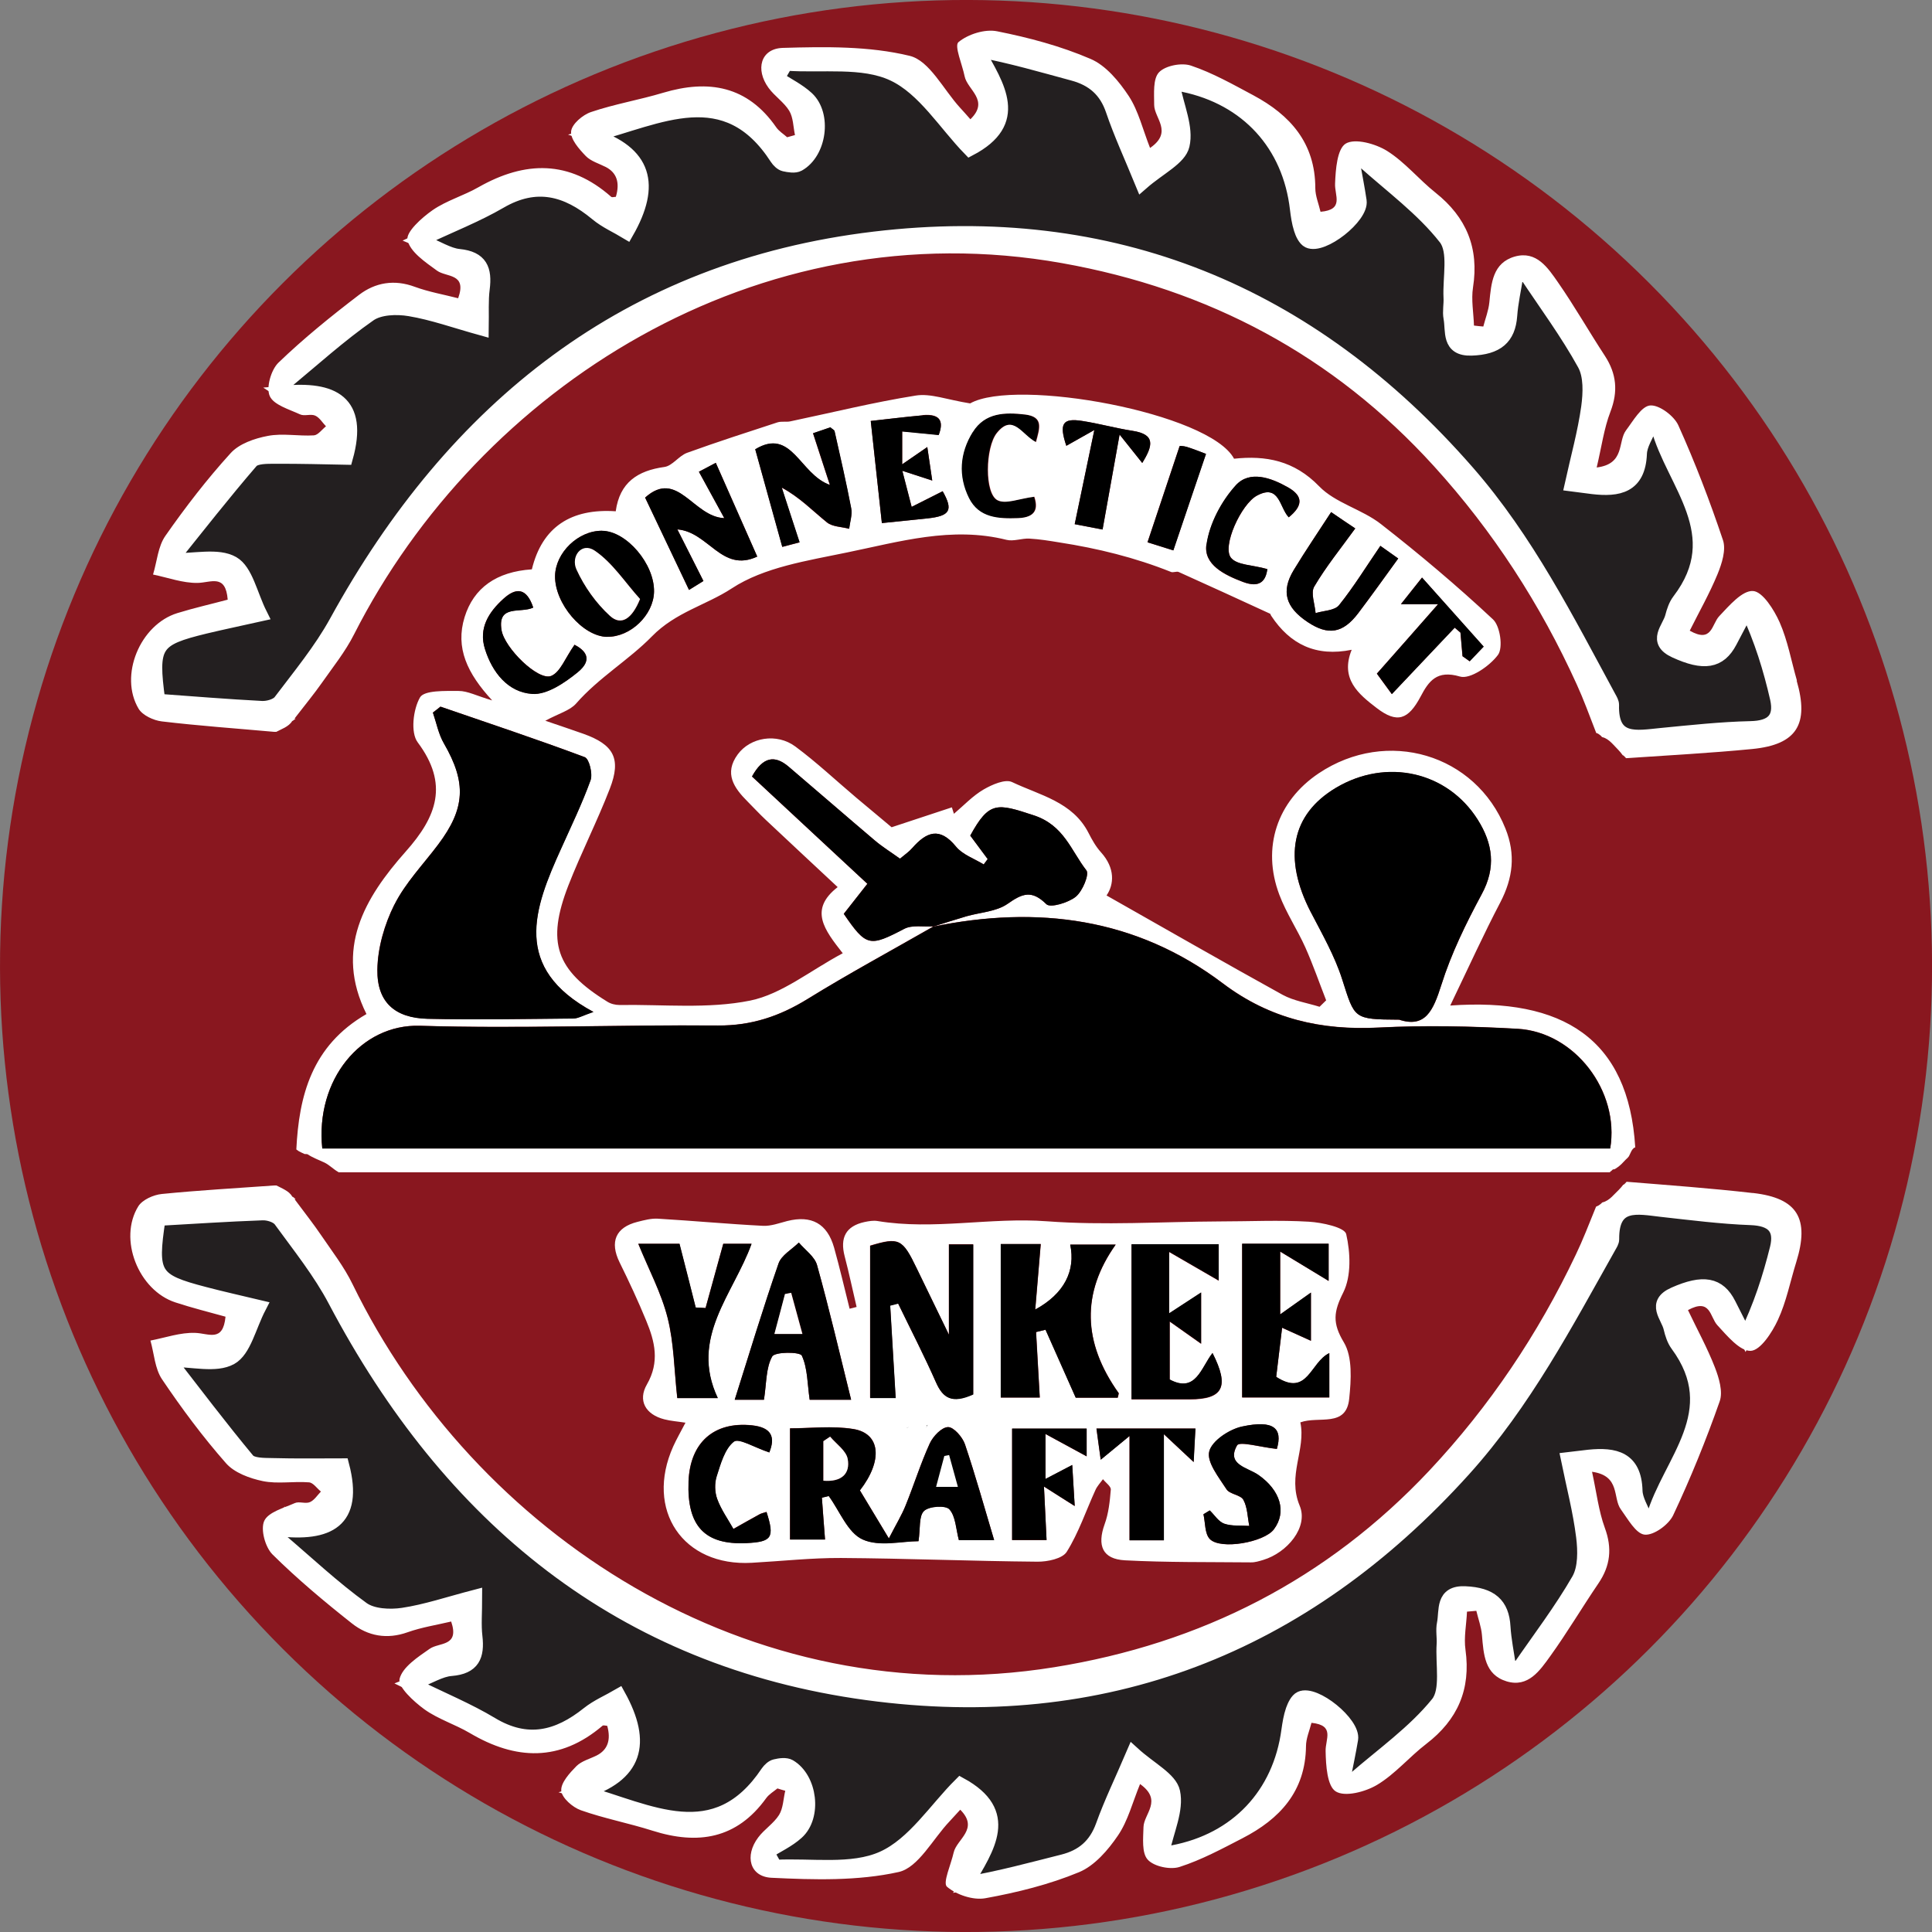 <?xml version="1.0" encoding="UTF-8"?>
<svg id="Layer_2" data-name="Layer 2" xmlns="http://www.w3.org/2000/svg" viewBox="0 0 140.76 140.76">
  <rect x="0" y="0" width="140.76" height="140.76" fill="#808080" stroke="none"/>
  <defs>
    <style>
      .cls-1 {
        fill: #89171f;
      }

      .cls-1, .cls-2, .cls-3, .cls-4, .cls-5 {
        stroke-miterlimit: 10;
      }

      .cls-1, .cls-3 {
        stroke: #231f20;
      }

      .cls-1, .cls-3, .cls-4 {
        stroke-width: 0px;
      }

      .cls-6 {
        fill: #000;
      }

      .cls-6, .cls-7, .cls-8 {
        stroke-width: 0px;
      }

      .cls-7, .cls-2 {
        fill: #231f20;
      }

      .cls-2, .cls-4, .cls-5 {
        stroke: #fff;
      }

      .cls-3, .cls-4, .cls-8, .cls-5 {
        fill: #fff;
      }
    </style>
  </defs>
  <g id="Layer_1-2" data-name="Layer 1">
    <g>
      <circle class="cls-1" cx="70.38" cy="70.38" r="70.38" transform="translate(-29.15 70.38) rotate(-45)"/>
      <path class="cls-3" d="M130.92,49.59c-.41-1.42-.67-2.91-1.26-4.25-.41-.92-1.24-2.24-1.94-2.28-.79-.05-1.74,1.07-2.46,1.83-.56.59-.51,1.99-2.15,1.06.69-1.38,1.45-2.72,2.03-4.13.31-.76.63-1.76.39-2.47-.95-2.83-2.02-5.63-3.25-8.36-.31-.69-1.39-1.5-2.05-1.45-.64.05-1.24,1.12-1.76,1.81-.62.82-.05,2.45-2.14,2.71.36-1.51.53-2.84,1-4.06.57-1.48.45-2.76-.4-4.07-1.16-1.77-2.21-3.62-3.42-5.36-.73-1.05-1.56-2.32-3.14-1.88-1.62.46-1.72,1.94-1.86,3.34-.06.6-.29,1.18-.44,1.76-.23-.02-.46-.04-.68-.07-.03-.93-.21-1.88-.07-2.78.45-2.87-.48-5.11-2.73-6.9-1.22-.97-2.23-2.23-3.54-3.05-.84-.52-2.32-.93-3-.53-.63.38-.74,1.89-.78,2.92-.04.87.68,1.9-1.06,2.05-.13-.57-.38-1.15-.38-1.72,0-3.29-1.83-5.33-4.52-6.77-1.48-.79-2.96-1.63-4.54-2.16-.68-.23-1.87,0-2.33.49-.45.48-.35,1.55-.35,2.37,0,.97,1.4,1.97-.3,3.14-.53-1.34-.84-2.69-1.55-3.78-.71-1.07-1.66-2.23-2.79-2.71-2.16-.93-4.49-1.55-6.8-2.01-.89-.18-2.12.21-2.82.79-.32.27.28,1.63.45,2.49.2.99,1.84,1.75.42,3.13-.29-.33-.52-.59-.76-.85-1.2-1.31-2.22-3.42-3.66-3.77-2.96-.72-6.16-.67-9.25-.58-1.61.05-2.02,1.57-1.03,2.92.44.6,1.12,1.04,1.5,1.66.3.5.29,1.17.42,1.77-.19.05-.38.11-.57.16-.27-.24-.6-.44-.8-.73-2.09-3.01-4.92-3.5-8.24-2.51-1.73.52-3.53.82-5.24,1.4-.61.2-1.41.88-1.46,1.41-.06.57.58,1.29,1.07,1.8.37.38.97.55,1.46.8q1.19.62.73,2.17c-.11,0-.27.06-.34,0-3.05-2.69-6.27-2.63-9.67-.7-1.08.62-2.33.97-3.34,1.67-.79.55-1.96,1.6-1.83,2.18.19.87,1.3,1.61,2.15,2.23.69.5,2.2.17,1.54,2.01-1.05-.27-2.14-.46-3.15-.83-1.5-.56-2.89-.32-4.08.59-2.03,1.55-4.02,3.16-5.86,4.93-.54.52-.91,1.81-.64,2.43.28.65,1.41.97,2.21,1.34.31.15.78-.05,1.1.09.32.14.53.51.79.78-.29.23-.58.64-.88.66-1.12.07-2.28-.17-3.36.04-.96.18-2.09.57-2.71,1.26-1.72,1.89-3.29,3.93-4.75,6.02-.54.77-.61,1.87-.9,2.82,1.08.22,2.17.63,3.25.61.98-.02,2.04-.68,2.19,1.22-1.19.32-2.44.6-3.67.98-2.72.84-4.26,4.56-2.82,6.97.29.48,1.09.85,1.69.92,2.69.32,5.4.51,8.18.76,0,0,0,0,0,0,.05,0,.11,0,.16,0,.21-.11.42-.2.62-.31.21-.12.42-.27.54-.48,0,0,.03-.01.06-.02,0,0-.01,0-.01,0,.07-.05.13-.11.2-.15,0,0,.01,0,.02,0h-.1s.07-.1.07-.1c.75-.97,1.35-1.7,1.9-2.48.82-1.17,1.73-2.3,2.37-3.57,9.11-17.94,29.38-30.99,51.57-27.04,10.68,1.9,19.78,6.73,27.1,14.79,4.31,4.74,7.76,10.07,10.41,15.91.49,1.07.9,2.2,1.42,3.54,0,0,.02,0,.03,0,.11.04.21.11.3.19.03.03.06.07.09.1.07.02.14.04.21.07.24.11.44.3.62.49.23.25.49.49.68.77.01,0,.02,0,.03,0,.07.06.15.13.21.21,3.07-.21,6.14-.37,9.2-.67,3.25-.32,4.15-1.81,3.23-4.98ZM127.63,53.05c-2.18.05-4.35.29-6.53.5-1.76.17-3.63.6-3.55-2.19,0-.17-.11-.36-.2-.52-3.08-5.7-6-11.48-10.32-16.43-11.48-13.17-25.98-19.09-43.22-17.03-17.96,2.14-30.65,12.3-39.24,27.95-1.13,2.06-2.66,3.9-4.08,5.78-.24.32-.88.5-1.32.47-2.53-.13-5.06-.34-7.54-.52-.55-4.08-.29-4.48,3.41-5.38,1.25-.3,2.51-.56,4.03-.9-.73-1.46-1.04-3.19-2.02-3.75-1.09-.62-2.78-.19-4.5-.21,1.95-2.42,3.85-4.86,5.86-7.19.31-.36,1.15-.33,1.75-.33,1.78-.01,3.57.04,5.14.07,1.15-4.11-.97-5.11-4.57-4.76l.06-.73c2.04-1.68,4-3.46,6.15-4.97.73-.51,1.99-.55,2.94-.4,1.68.27,3.3.86,5.26,1.41.02-1.2-.04-2.07.07-2.91.18-1.4-.14-2.24-1.74-2.4-.79-.08-1.54-.59-2.87-1.14,2.32-1.09,4.17-1.81,5.87-2.8,2.63-1.52,4.85-.92,7.02.88.67.56,1.5.92,2.21,1.35,1.99-3.46,1.37-5.81-2.51-7.07,4.92-1.29,9.72-4.06,13.42,1.66.13.2.35.42.57.47.33.08.77.16,1.03,0,1.55-.87,1.93-3.64.63-4.84-.62-.58-1.43-.96-2.15-1.44.2-.35.41-.7.61-1.06,2.63.19,5.58-.28,7.81.76,2.25,1.06,3.79,3.62,5.57,5.46,3.79-1.99,2.09-4.54.56-7.22,2.48.47,4.73,1.12,6.99,1.74,1.43.39,2.36,1.2,2.86,2.65.57,1.68,1.32,3.29,2.14,5.3,1.27-1.11,2.75-1.79,2.97-2.76.29-1.28-.4-2.79-.68-4.29.26-.03.51-.13.73-.09,4.65.96,7.72,4.33,8.26,9.02.06.49.13,1,.28,1.46.11.33.3.76.57.89,1.03.5,3.91-1.78,3.74-2.93-.14-.95-.33-1.9-.51-2.91.43,0,.68-.07.78.02,2.03,1.83,4.3,3.48,5.96,5.6.75.96.3,2.86.37,4.33.02.5-.1,1.01,0,1.49.18.95-.19,2.29,1.53,2.24,1.87-.05,2.72-.78,2.84-2.41.07-.97.29-1.93.44-2.89.23-.04.47-.08.7-.11,1.43,2.17,2.99,4.26,4.24,6.53.47.85.42,2.11.28,3.14-.26,1.86-.77,3.68-1.2,5.63.81.11,1.17.16,1.53.2,1.88.22,3.35-.06,3.46-2.44.03-.66.48-1.31.73-1.96.19.01.37.03.56.04,1.12,4.11,5.24,7.77,1.54,12.61-.26.34-.4.78-.51,1.2-.21.85-1.33,1.77.23,2.49,2.09.96,3.24.79,4.02-.69.41-.78.82-1.56,1.23-2.34,1.05,2.23,1.68,4.33,2.17,6.48.34,1.47-.36,2.12-1.92,2.15Z"/>
      <path class="cls-2" d="M20.29,111.43c3.6.41,5.73-.56,4.65-4.68-1.58,0-3.36.03-5.14-.02-.6-.01-1.44,0-1.74-.36-1.97-2.37-3.83-4.83-5.74-7.29,1.71,0,3.4.47,4.5-.14.99-.55,1.33-2.27,2.08-3.72-1.51-.36-2.77-.64-4.02-.97-3.68-.96-3.94-1.37-3.32-5.44,2.48-.14,5.01-.31,7.55-.4.44-.02,1.07.17,1.31.5,1.39,1.91,2.89,3.78,3.98,5.85,8.33,15.79,20.84,26.17,38.77,28.61,17.21,2.34,31.8-3.33,43.5-16.3,4.4-4.88,7.41-10.61,10.59-16.26.09-.16.21-.34.21-.52-.03-2.79,1.83-2.33,3.58-2.13,2.17.24,4.34.52,6.52.6,1.56.06,2.24.71,1.88,2.18-.53,2.13-1.2,4.23-2.28,6.44-.4-.79-.79-1.58-1.19-2.36-.75-1.49-1.9-1.68-4-.75-1.57.69-.47,1.64-.28,2.49.1.42.24.87.49,1.21,3.62,4.91-.57,8.49-1.76,12.59-.19.01-.37.02-.56.03-.25-.66-.68-1.31-.7-1.97-.06-2.39-1.53-2.69-3.41-2.5-.36.04-.73.08-1.54.18.4,1.96.88,3.79,1.11,5.65.13,1.03.15,2.3-.33,3.14-1.29,2.24-2.88,4.32-4.35,6.46-.23-.04-.47-.08-.7-.13-.14-.97-.34-1.93-.4-2.9-.09-1.63-.93-2.37-2.8-2.45-1.71-.08-1.37,1.28-1.56,2.22-.1.48.01,1-.02,1.49-.1,1.47.32,3.38-.44,4.32-1.7,2.1-3.99,3.71-6.05,5.5-.1.09-.36.01-.79.01.2-1.01.4-1.95.56-2.9.19-1.15-2.65-3.47-3.69-2.99-.28.13-.47.55-.59.88-.16.47-.24.97-.31,1.46-.62,4.68-3.75,8-8.41,8.88-.22.04-.47-.06-.72-.1.31-1.49,1.03-2.99.75-4.28-.21-.97-1.68-1.68-2.92-2.81-.85,1.99-1.63,3.59-2.23,5.26-.52,1.44-1.46,2.24-2.9,2.6-2.27.57-4.52,1.19-7.01,1.62,1.58-2.66,3.32-5.17-.44-7.23-1.82,1.81-3.4,4.35-5.67,5.37-2.25,1.01-5.19.49-7.82.63-.2-.36-.4-.71-.59-1.07.73-.46,1.54-.83,2.17-1.4,1.32-1.18.99-3.95-.55-4.85-.26-.15-.7-.09-1.03-.01-.22.05-.44.26-.58.46-3.79,5.66-8.55,2.81-13.45,1.43,3.89-1.2,4.55-3.54,2.62-7.03-.72.42-1.55.77-2.23,1.31-2.2,1.76-4.43,2.33-7.04.76-1.68-1.01-3.52-1.77-5.83-2.9,1.33-.52,2.09-1.03,2.89-1.09,1.61-.13,1.94-.97,1.78-2.37-.1-.85-.02-1.72-.02-2.92-1.96.51-3.6,1.07-5.28,1.32-.95.14-2.21.08-2.93-.44-2.13-1.54-4.06-3.36-6.07-5.07-.01-.24-.03-.49-.04-.73Z"/>
      <path class="cls-6" d="M75.33,36.2c.26.78.19,1.51-1.19,1.56-1.42.05-2.84-.01-3.57-1.46-.8-1.61-.68-3.28.27-4.81.89-1.44,2.36-1.46,3.82-1.29,1.36.17,1.07.98.79,2.01-1.01-.51-1.68-2.13-2.85-.66-.84,1.05-.91,4.42.06,4.9.6.3,1.55-.12,2.67-.26Z"/>
      <path class="cls-7" d="M73.26,35.59c.6,0,1.62-.19,1.91-.81.27-.59-.23-.93-.81-.93-.6,0-1.62.19-1.91.81-.27.59.23.93.81.93h0Z"/>
      <path class="cls-8" d="M72.83,35.09c.64,0,1.53-.13,2.05-.55.37-.3.47-.63-.17-.63s-1.53.13-2.05.55c-.37.3-.47.63.17.63h0Z"/>
      <path class="cls-8" d="M74.2,35.66c.19.16.27.22.51.28.13.04.22.05.38.06.18.01.37,0,.55-.02h-.37c.21,0,.42.03.63,0,.4-.05.79-.18,1.13-.4.17-.11.38-.29.49-.47.19-.32.23-.77-.03-1.07-.07-.08-.17-.15-.26-.2-.17-.09-.32-.11-.51-.14-.17-.02-.32-.02-.49-.02-.19,0-.39,0-.58,0s-.37.04-.55.05h.37c-.33,0-.65,0-.98.01h.37s-.08-.01-.13-.02l.33.05s-.03,0-.05-.01l.27.1-.03-.02.2.15c-.06-.06-.1-.13-.16-.19-.19-.18-.34-.22-.58-.31l.27.1h-.03c-.08.4-.15.81-.23,1.22h.02c-.11.04-.22.1-.32.16h.03c-.13.03-.25.08-.38.12h.03c-.13.02-.26.04-.39.07.02,0,.04,0,.06,0h-.37s.09.01.13.02l-.33-.05c.1.02.19.04.28.08l-.27-.1c.12.05.23.11.34.16.21.09.43.14.64.22l-.27-.1c.11.04.22.09.32.13.2.08.39.13.59.19l-.27-.1c.18.07.35.15.54.19.36.07.73.05,1.09-.04.32-.09.73-.26.96-.51.16-.17.36-.42.27-.68s-.32-.4-.58-.45c-.04,0-.08-.02-.12-.03l.27.1c-.15-.06-.3-.13-.46-.17-.09-.03-.18-.04-.26-.07l.27.1c-.16-.07-.32-.13-.48-.19s-.33-.1-.49-.16l.27.1c-.26-.11-.51-.25-.79-.32-.18-.05-.38-.08-.57-.08-.28,0-.54.02-.82.1s-.52.2-.78.33c-.14.08-.26.18-.35.31-.1.09-.16.21-.19.34-.03.23.07.48.31.57.12.05.23.09.35.13l-.27-.1s.03.02.05.03l-.2-.15s.08.08.11.13c.14.18.35.28.57.34.34.09.67.06,1.02.04h-.37c.14,0,.29.01.43.01.18,0,.36,0,.53-.03.08-.01.15-.02.23-.03h-.37c.24,0,.48,0,.72.01l-.33-.05s.05,0,.07.02l-.27-.1s.03.01.04.02l-.2-.15s.03.03.05.05l-.11-.2c.03.05.03.11.04.16v-.23c0,.06-.01.12-.03.17l.1-.23s-.02.05-.04.07l.18-.22-.02.02.26-.2h-.02c.11-.04.22-.1.32-.16h-.03c.26-.06.51-.13.77-.2-.02,0-.04,0-.07,0h.37c-.22-.02-.44-.02-.66,0h.37s-.06-.01-.09-.02l.33.05s-.04,0-.06-.02l.27.1h-.02c.07.04.13.09.2.14l-.02-.02c-.09-.1-.2-.17-.33-.2-.15-.07-.3-.1-.46-.1-.37-.02-.81.06-1.14.22-.28.13-.62.31-.77.6-.1.19-.18.48.02.65h0Z"/>
      <g>
        <path class="cls-3" d="M117.32,85.4s0,0,.01-.01c-.02,0-.05,0-.02-.03.03-.02.06-.03.09-.05.03-.03.06-.07.09-.09.03-.03.08-.03.13-.03.03-.02.06-.03.09-.05.21-.13.4-.29.56-.47.1-.11.21-.22.32-.32.03-.04.06-.07.09-.11.12-.22.18-.48.4-.63.02-.01.04,0,.06-.01-.48-7.94-5.29-10.92-13.48-10.34,1.38-2.87,2.45-5.23,3.65-7.52.92-1.77,1.13-3.49.37-5.38-2.17-5.42-8.62-7.35-13.6-4.02-3.03,2.03-4.17,5.41-2.87,8.85.5,1.33,1.32,2.55,1.9,3.85.56,1.26,1.01,2.56,1.51,3.84-.16.16-.32.31-.48.47-.9-.28-1.88-.43-2.69-.87-4.29-2.37-8.54-4.81-12.83-7.24.55-.8.64-1.99-.41-3.15-.37-.41-.65-.91-.9-1.4-1.16-2.28-3.56-2.75-5.57-3.71-.5-.24-1.46.18-2.08.54-.79.46-1.45,1.17-2.16,1.77-.05-.16-.1-.31-.15-.47-1.37.45-2.73.9-4.39,1.45-.66-.56-1.62-1.35-2.57-2.15-1.48-1.25-2.89-2.58-4.44-3.73-1.36-1.01-3.29-.67-4.2.57-1.02,1.39-.27,2.45.72,3.44.44.44.86.9,1.32,1.33,1.71,1.61,3.42,3.2,5.24,4.9-2.12,1.65-.96,3.12.37,4.82-2.37,1.26-4.44,2.98-6.75,3.45-3.07.62-6.34.27-9.52.32-.29,0-.63-.08-.88-.24-3.75-2.31-4.45-4.32-2.84-8.47.93-2.38,2.1-4.67,3.02-7.05.85-2.19.29-3.21-1.93-4-.84-.3-1.69-.58-2.77-.95.98-.53,1.79-.74,2.24-1.25,1.65-1.89,3.86-3.19,5.52-4.89,1.74-1.78,3.96-2.28,5.82-3.5,2.36-1.55,5.52-2.02,8.4-2.62,3.81-.78,7.63-1.92,11.62-.92.52.13,1.11-.12,1.67-.09.73.04,1.46.16,2.19.28,2.78.43,5.51,1.1,8.13,2.15.16.06.4-.06.55,0,2.23,1,4.44,2.02,6.66,3.04.04.02.05.11.09.16,1.37,2.07,3.25,3,5.86,2.47-.86,2.13.5,3.23,1.83,4.25,1.48,1.13,2.29.85,3.19-.84.59-1.12,1.18-1.96,2.87-1.46.74.22,2.17-.77,2.77-1.58.38-.52.16-2.09-.36-2.58-2.61-2.44-5.35-4.75-8.17-6.95-1.38-1.08-3.32-1.53-4.5-2.75-1.82-1.88-3.89-2.26-6.2-2.01-1.78-3.35-15.89-5.91-19.23-4.03-1.7-.27-2.88-.75-3.97-.57-3.07.49-6.09,1.24-9.14,1.88-.3.06-.63-.02-.92.07-2.2.72-4.41,1.43-6.59,2.22-.6.22-1.07.95-1.65,1.03-1.95.27-3.26,1.12-3.55,3.23-3.24-.22-5.36,1.13-6.11,4.23-2.58.17-4.24,1.35-4.9,3.48-.69,2.24.19,4.1,2.01,6.07-1.15-.34-1.79-.69-2.44-.69-.98,0-2.51-.06-2.82.47-.5.87-.7,2.56-.17,3.27,2.28,3.05,1.4,5.41-.87,7.96-3,3.38-5.21,7.12-2.86,11.84-4,2.31-4.92,5.98-5.11,9.87,0,0,0,0,.01,0,.05.04.1.07.15.11.14.08.29.15.45.22.03,0,.06,0,.08,0,.04,0,.11,0,.15.03.38.25.81.4,1.21.59.37.18.65.49,1.01.69.02,0,0,.01,0,.02h92.65ZM95.51,66.48c-2.05-3.96-1.43-7.14,1.83-9.08,3.67-2.18,8.1-1.19,10.32,2.32,1.11,1.76,1.35,3.49.29,5.44-1.14,2.12-2.22,4.32-2.94,6.61-.59,1.86-1.16,3.16-3.09,2.52-3.33-.02-3.21-.06-4.13-2.93-.54-1.7-1.45-3.29-2.28-4.89ZM54.79,56.57c.79-1.43,1.65-1.58,2.67-.71,2.09,1.78,4.16,3.58,6.26,5.36.56.48,1.2.87,1.85,1.34.36-.3.67-.51.9-.78,1.03-1.17,1.99-1.56,3.18-.1.48.59,1.34.88,2.02,1.3.1-.13.2-.26.29-.39-.43-.58-.86-1.15-1.27-1.71,1.38-2.52,1.95-2.36,4.62-1.48,2.21.72,2.72,2.57,3.84,4.01.23.29-.28,1.52-.77,1.92-.54.44-1.85.83-2.14.55-1.07-1.06-1.75-.79-2.83-.03-.82.57-1.99.62-3.01.91-.81.24-1.62.5-2.43.75.01,0,.03-.02.04-.02-.72.05-1.55-.12-2.13.18-2.53,1.32-2.76,1.32-4.41-1.09.55-.7,1.11-1.41,1.72-2.19-2.88-2.67-5.64-5.25-8.41-7.82ZM103.6,42.08c1.46,1.64,2.81,3.15,4.49,5.03-.19.2-.6.63-1.02,1.07-.17-.12-.34-.25-.52-.37-.05-.57-.1-1.14-.15-1.72-.14-.12-.28-.24-.42-.36-1.46,1.54-2.93,3.09-4.58,4.84-.36-.49-.83-1.13-1.09-1.49,1.34-1.52,2.78-3.14,4.46-5.06h-2.71c.66-.83,1.03-1.3,1.54-1.94ZM96.98,37.31c.6.41,1.2.82,1.76,1.19-1.05,1.45-2.13,2.78-2.99,4.24-.27.46.05,1.28.1,1.93.58-.18,1.39-.18,1.71-.58,1.07-1.33,1.97-2.8,3.01-4.32.36.26.9.64,1.3.92-1.02,1.41-1.95,2.71-2.91,3.98-1.12,1.48-2.19,1.65-3.69.65-1.61-1.07-1.95-2.24-1.01-3.79.83-1.37,1.73-2.69,2.73-4.23ZM87.91,39.67c.22-1.53,1.08-3.15,2.13-4.31,1.01-1.11,2.56-.56,3.81.15,1.12.64,1.08,1.34.05,2.18-.68-.71-.67-2.47-2.32-1.58-1.15.62-2.57,3.72-1.88,4.54.45.53,1.54.5,2.63.81-.11.83-.51,1.42-1.78.94-1.35-.51-2.87-1.26-2.66-2.72ZM86.43,32.55c.52.16,1.03.37,1.43.52-.79,2.34-1.56,4.59-2.38,7.03-.55-.17-1.29-.4-1.88-.59.8-2.41,1.55-4.65,2.34-7.01.02,0,.27-.01.5.06ZM78.85,30.67c1.23.19,2.44.53,3.67.72,1.68.26,1.48,1.08.7,2.34-.49-.61-.88-1.1-1.65-2.07-.46,2.56-.83,4.64-1.24,6.92-.65-.12-1.46-.28-2.03-.39.47-2.23.89-4.29,1.43-6.86-1.04.59-1.54.87-2.04,1.15-.54-1.61-.28-2.04,1.16-1.81ZM77.28,35.21c-1.01-.32-1.89-.59-2.77-.88-.37-.12-.73-.26-1.01-.62q4.18.25,3.79,1.5ZM70.87,31.49c.89-1.44,2.36-1.46,3.82-1.29,1.36.17,1.07.98.79,2.01-1.01-.51-1.68-2.13-2.85-.66-.84,1.05-.91,4.42.06,4.9.6.3,1.55-.12,2.67-.26.26.78.19,1.51-1.19,1.56-1.42.05-2.84-.01-3.57-1.46-.8-1.61-.68-3.28.27-4.81ZM67.22,30.24c1.44-.13,1.49.6,1.17,1.44-1.01-.1-1.84-.18-2.66-.26v2.41c.86-.59,1.21-.83,1.83-1.26.13.86.23,1.53.36,2.44-.75-.24-1.23-.4-2.18-.71.28,1.1.48,1.86.68,2.63.75-.38,1.5-.76,2.26-1.14.77,1.37.57,1.8-1.12,1.98-1.16.12-2.33.24-3.31.34-.27-2.51-.53-4.88-.81-7.44,1.11-.12,2.45-.29,3.78-.41ZM60.46,35.34c-.45-1.39-.83-2.54-1.23-3.77.38-.13.84-.28,1.26-.43.14.13.29.19.31.29.42,1.87.85,3.73,1.21,5.61.09.47-.09.99-.15,1.49-.55-.15-1.22-.14-1.62-.47-1.04-.84-1.97-1.82-3.29-2.53.41,1.25.81,2.51,1.3,3.99-.44.12-.97.25-1.25.33-.66-2.39-1.3-4.68-1.97-7.11,2.68-1.62,3.23,1.83,5.45,2.6ZM52.77,37.75c-.65-1.19-1.22-2.23-1.85-3.38.36-.19.83-.44,1.23-.65,1,2.27,1.97,4.45,3.02,6.83-2.59,1.21-3.54-1.8-5.82-1.98.66,1.3,1.24,2.45,1.9,3.76-.27.17-.71.44-1.05.65-1.08-2.28-2.12-4.46-3.2-6.73,2.36-2.11,3.49,1.41,5.76,1.5ZM43.87,38.68c1.78.02,3.83,2.43,3.78,4.45-.04,1.69-1.72,3.3-3.42,3.27-1.77-.03-3.82-2.42-3.79-4.44.03-1.7,1.7-3.31,3.43-3.29ZM35.33,47.27c-.47-1.5.27-2.67,1.34-3.64.96-.88,1.71-.78,2.18.63-.91.44-2.62-.26-2.31,1.64.21,1.3,2.68,3.73,3.62,3.34.67-.28,1.02-1.31,1.7-2.27.69.36,1.45,1.02.21,2.02-.94.76-2.23,1.64-3.3,1.56-1.76-.12-2.91-1.57-3.44-3.28ZM28.74,65.9c.8-1.59,2.1-2.93,3.18-4.37,1.99-2.64,2.07-4.52.43-7.36-.4-.68-.55-1.5-.81-2.26.18-.14.37-.28.55-.43,3.51,1.21,7.04,2.38,10.51,3.68.32.12.59,1.21.42,1.68-.61,1.69-1.4,3.32-2.14,4.97-1.99,4.38-3.62,8.7,2.35,11.91-.81.28-1.12.47-1.44.48-3.55.03-7.1.1-10.65.02-2.38-.06-3.68-1.21-3.65-3.57.02-1.6.52-3.31,1.24-4.75ZM23.48,83.67c-.52-5,2.82-9.07,7.11-8.94,7.23.22,14.48-.08,21.72-.02,2.42.02,4.48-.67,6.51-1.92,3-1.85,6.1-3.53,9.16-5.28,7.61-1.56,14.79-.65,21.13,4.14,3.42,2.58,7.16,3.43,11.35,3.21,3.36-.17,6.74-.1,10.1.09,4.18.23,7.46,4.55,6.76,8.72H23.48Z"/>
        <path class="cls-6" d="M67.96,67.52c7.63-1.57,14.8-.65,21.14,4.14,3.42,2.58,7.16,3.43,11.35,3.21,3.36-.17,6.74-.1,10.1.09,4.18.23,7.46,4.55,6.76,8.72H23.48c-.52-5,2.82-9.07,7.11-8.94,7.23.22,14.48-.08,21.72-.02,2.42.02,4.48-.67,6.51-1.92,3.01-1.86,6.13-3.54,9.2-5.3,0,0-.06.03-.06.03Z"/>
        <path class="cls-6" d="M32.1,51.49c3.51,1.21,7.04,2.38,10.51,3.68.32.12.59,1.21.42,1.68-.61,1.69-1.4,3.32-2.14,4.97-1.99,4.38-3.62,8.7,2.35,11.91-.81.28-1.12.47-1.44.48-3.55.03-7.1.1-10.65.02-2.38-.06-3.68-1.21-3.65-3.57.02-1.6.52-3.31,1.24-4.75.8-1.59,2.1-2.93,3.18-4.37,1.99-2.64,2.07-4.52.43-7.36-.4-.68-.55-1.5-.81-2.26.18-.14.37-.28.55-.43Z"/>
        <path class="cls-6" d="M101.92,74.29c-3.33-.02-3.21-.06-4.13-2.93-.54-1.7-1.45-3.29-2.28-4.89-2.05-3.96-1.43-7.14,1.83-9.08,3.67-2.18,8.1-1.19,10.32,2.32,1.11,1.76,1.35,3.49.29,5.44-1.14,2.12-2.22,4.32-2.94,6.61-.59,1.86-1.16,3.16-3.09,2.52Z"/>
        <path class="cls-6" d="M68.02,67.49c-.72.05-1.55-.12-2.13.18-2.53,1.32-2.76,1.32-4.41-1.09.55-.7,1.11-1.41,1.72-2.19-2.88-2.67-5.64-5.25-8.41-7.82.79-1.43,1.65-1.58,2.67-.71,2.09,1.78,4.16,3.58,6.26,5.36.56.48,1.2.87,1.85,1.34.36-.3.67-.51.9-.78,1.03-1.17,1.99-1.56,3.18-.1.48.59,1.34.88,2.02,1.3.1-.13.2-.26.29-.39-.43-.58-.86-1.15-1.27-1.71,1.38-2.52,1.95-2.36,4.62-1.48,2.21.72,2.72,2.57,3.84,4.01.23.29-.28,1.52-.77,1.92-.54.44-1.85.83-2.14.55-1.07-1.06-1.75-.79-2.83-.03-.82.57-1.99.62-3.01.91-.81.24-1.62.5-2.44.76,0,0,.05-.03.05-.03Z"/>
        <path class="cls-6" d="M58.24,39.51c-.44.12-.97.25-1.25.33-.66-2.39-1.3-4.68-1.97-7.11,2.68-1.62,3.23,1.83,5.45,2.6-.45-1.39-.83-2.54-1.23-3.77.38-.13.84-.28,1.26-.43.14.13.29.19.31.29.42,1.87.85,3.73,1.21,5.61.09.47-.09.99-.15,1.49-.55-.15-1.22-.14-1.62-.47-1.04-.84-1.97-1.82-3.29-2.53.41,1.25.81,2.51,1.3,3.99Z"/>
        <path class="cls-6" d="M47.01,36.25c2.36-2.11,3.49,1.41,5.76,1.5-.65-1.19-1.22-2.23-1.85-3.38.36-.19.83-.44,1.23-.65,1,2.27,1.97,4.45,3.02,6.83-2.59,1.21-3.54-1.8-5.82-1.98.66,1.3,1.24,2.45,1.9,3.76-.27.17-.71.44-1.05.65-1.08-2.28-2.12-4.46-3.2-6.73Z"/>
        <path class="cls-6" d="M44.23,46.4c-1.77-.03-3.82-2.42-3.79-4.44.03-1.7,1.7-3.31,3.43-3.29,1.78.02,3.83,2.43,3.78,4.45-.04,1.69-1.72,3.3-3.42,3.27ZM46.63,43.64c-1.08-1.2-2-2.64-3.29-3.51-.96-.65-1.76.43-1.33,1.37.57,1.25,1.43,2.45,2.44,3.38.82.75,1.61.21,2.19-1.23Z"/>
        <path class="cls-6" d="M96.98,37.31c.6.41,1.2.82,1.76,1.19-1.05,1.45-2.13,2.78-2.99,4.24-.27.46.05,1.28.1,1.93.58-.18,1.39-.18,1.71-.58,1.07-1.33,1.97-2.8,3.01-4.32.36.26.9.64,1.3.92-1.02,1.41-1.95,2.71-2.91,3.98-1.12,1.48-2.19,1.65-3.69.65-1.61-1.07-1.95-2.24-1.01-3.79.83-1.37,1.73-2.69,2.73-4.23Z"/>
        <path class="cls-6" d="M65.73,33.83c.86-.59,1.21-.83,1.83-1.26.13.86.23,1.53.36,2.44-.75-.24-1.23-.4-2.18-.71.28,1.1.48,1.86.68,2.63.75-.38,1.5-.76,2.26-1.14.77,1.37.57,1.8-1.12,1.98-1.16.12-2.33.24-3.31.34-.27-2.51-.53-4.88-.81-7.44,1.11-.12,2.45-.29,3.78-.41,1.44-.13,1.49.6,1.17,1.44-1.01-.1-1.84-.18-2.66-.26v2.41Z"/>
        <path class="cls-6" d="M104.78,44.02h-2.71c.66-.83,1.03-1.3,1.54-1.94,1.46,1.64,2.81,3.15,4.49,5.03-.19.2-.6.63-1.02,1.07-.17-.12-.34-.25-.52-.37-.05-.57-.1-1.14-.15-1.72-.14-.12-.28-.24-.42-.36-1.46,1.54-2.93,3.09-4.58,4.84-.36-.49-.83-1.13-1.09-1.49,1.34-1.52,2.78-3.14,4.46-5.06Z"/>
        <path class="cls-6" d="M78.3,38.19c.47-2.23.89-4.29,1.43-6.86-1.04.59-1.54.87-2.04,1.15-.54-1.61-.28-2.04,1.16-1.81,1.23.19,2.44.53,3.67.72,1.68.26,1.48,1.08.7,2.34-.49-.61-.88-1.1-1.65-2.07-.46,2.56-.83,4.64-1.24,6.92-.65-.12-1.46-.28-2.03-.39Z"/>
        <path class="cls-6" d="M38.85,44.27c-.91.44-2.62-.26-2.31,1.64.21,1.3,2.68,3.73,3.62,3.34.67-.28,1.02-1.31,1.7-2.27.69.36,1.45,1.02.21,2.02-.94.76-2.23,1.64-3.3,1.56-1.76-.12-2.91-1.57-3.44-3.28-.47-1.5.27-2.67,1.34-3.64.96-.88,1.71-.78,2.18.63Z"/>
        <path class="cls-6" d="M92.34,41.45c-.11.83-.51,1.42-1.78.94-1.35-.51-2.87-1.26-2.66-2.72.22-1.53,1.08-3.15,2.13-4.31,1.01-1.11,2.56-.56,3.81.15,1.12.64,1.08,1.34.05,2.18-.68-.71-.67-2.47-2.32-1.58-1.15.62-2.57,3.72-1.88,4.54.45.53,1.54.5,2.63.81Z"/>
        <path class="cls-6" d="M85.94,32.49s.27-.01.5.06c.52.16,1.03.37,1.43.52-.79,2.34-1.56,4.59-2.38,7.03-.55-.17-1.29-.4-1.88-.59.8-2.41,1.55-4.65,2.34-7.01Z"/>
        <path class="cls-8" d="M49.99,103.66c-.64-.1-1.12-.13-1.58-.25-1.39-.35-1.95-1.38-1.28-2.54.95-1.65.58-3.13-.05-4.65-.59-1.44-1.25-2.85-1.94-4.25-.73-1.49-.29-2.55,1.31-2.95.48-.12.99-.26,1.48-.23,2.55.15,5.1.39,7.66.52.58.03,1.19-.2,1.77-.35,1.76-.44,2.91.18,3.41,1.94.41,1.47.76,2.97,1.13,4.45.17-.04.34-.08.51-.13-.29-1.23-.55-2.47-.87-3.69-.35-1.34.07-2.2,1.46-2.5.3-.06.63-.12.93-.07,4.12.68,8.22-.29,12.36.02,4.15.31,8.35.03,12.53.01,2.18,0,4.37-.11,6.55.02.96.06,2.59.41,2.71.9.31,1.36.38,3.06-.21,4.25-.71,1.41-.81,2.23.04,3.64.64,1.07.53,2.74.39,4.1-.21,2.14-2.22,1.24-3.56,1.73.42,2-.97,3.86-.05,6.07.66,1.57-.92,3.43-2.65,3.95-.3.09-.61.19-.92.18-3.05-.03-6.11.01-9.16-.15-1.64-.09-2.04-1.07-1.48-2.63.29-.79.38-1.67.45-2.52.02-.24-.37-.5-.57-.76-.19.26-.42.5-.55.79-.69,1.51-1.22,3.11-2.09,4.5-.31.5-1.41.73-2.14.72-4.77-.04-9.54-.24-14.31-.27-2.16-.01-4.32.23-6.49.35-5.02.29-7.81-3.84-5.73-8.48.25-.55.55-1.07.92-1.78ZM57.56,112.16h2.55c-.08-1.12-.16-2.08-.23-3.05l.5-.12c.8,1.1,1.38,2.67,2.46,3.16,1.21.55,2.86.13,4.08.13.14-.93.01-1.83.4-2.2.36-.35,1.58-.43,1.85-.12.46.51.48,1.43.69,2.24h2.57c-.72-2.39-1.36-4.71-2.13-6.99-.18-.52-.82-1.25-1.23-1.24-.46.01-1.09.67-1.33,1.19-.67,1.47-1.15,3.02-1.76,4.52-.28.7-.68,1.35-1.22,2.4-.87-1.45-1.5-2.48-2.11-3.5,1.69-2.18,1.51-4.15-.48-4.47-1.54-.25-3.16-.05-4.61-.05v8.09ZM81.44,101.83c.05-.21.09-.29.07-.33q-3.96-5.55-.22-10.82h-3.31c.4,1.9-.43,3.58-2.55,4.73.14-1.69.27-3.18.4-4.77h-2.91v11.18h2.84c-.1-1.7-.18-3.23-.27-4.77.23-.06.46-.11.69-.17.72,1.62,1.44,3.24,2.2,4.95h3.07ZM65.25,101.86c-.14-2.31-.27-4.53-.4-6.75.19-.05.38-.1.58-.15.93,1.92,1.91,3.82,2.77,5.77.5,1.12,1.15,1.55,2.7.85v-10.93h-1.77v6.58c-.91-1.87-1.63-3.34-2.34-4.82-1.05-2.18-1.29-2.29-3.4-1.66v11.09h1.85ZM62.01,101.98c-.85-3.43-1.6-6.64-2.48-9.8-.17-.62-.87-1.1-1.33-1.65-.51.5-1.27.92-1.48,1.53-1.13,3.26-2.13,6.57-3.19,9.92h2.13c.19-1.22.14-2.33.6-3.15.2-.35,2.03-.35,2.16-.06.43.92.4,2.04.57,3.21h3.02ZM90.5,90.61v11.21h6.35v-3.23c-1.4.66-1.57,3.22-3.87,1.73.13-1.09.28-2.33.43-3.58.66.3,1.31.59,2.1.95v-3.51c-.79.56-1.34.95-2.24,1.59v-4.58c1.38.83,2.36,1.43,3.53,2.14v-2.71h-6.3ZM88.79,90.67h-6.35v11.29c1.27,0,2.75,0,4.24,0,2.42,0,2.92-.89,1.66-3.37-.83,1.04-1.21,2.95-3.12,1.93v-4.23c.9.64,1.49,1.05,2.29,1.62v-3.73c-.84.55-1.45.94-2.33,1.52v-4.48c1.42.82,2.45,1.42,3.61,2.09v-2.62ZM46.5,90.62c.76,1.87,1.68,3.58,2.14,5.41.46,1.83.47,3.77.7,5.83h2.95c-2.08-4.41,1.14-7.57,2.46-11.24h-2.06c-.47,1.7-.88,3.19-1.29,4.68-.24-.01-.48-.02-.72-.04-.38-1.48-.76-2.97-1.18-4.64h-3.01ZM93.03,105.56c.43-1.48-.21-2.13-2.54-1.62-.93.2-2.2,1.04-2.39,1.82-.19.78.7,1.88,1.26,2.75.24.37,1.03.4,1.23.77.3.55.3,1.26.43,1.9-.61-.04-1.26.03-1.82-.16-.42-.14-.71-.63-1.06-.97l-.46.28c.14.61.09,1.41.46,1.8.78.81,3.97.24,4.67-.7.95-1.27.47-2.85-1.12-3.96-.77-.54-2.37-.73-1.56-2.16.18-.32,1.74.14,2.9.26ZM73.74,112.21h2.51c-.06-1.24-.11-2.38-.19-3.9.95.6,1.43.9,2.24,1.42-.07-1.2-.12-2.04-.18-2.99-.78.41-1.28.67-1.95,1.02v-3.28c1.14.62,1.96,1.07,3,1.63v-2.02h-5.43v8.13ZM84.79,112.22v-7.73c.85.79,1.34,1.26,2.17,2.03.06-1.04.09-1.71.13-2.44h-7.21c.11.8.2,1.43.31,2.27.82-.67,1.33-1.1,2.1-1.73v7.6h2.49ZM56.04,105.82c.45-1.11.19-1.82-1.26-1.98-2.75-.29-4.51,1.24-4.62,4.09-.12,3.25,1.18,4.63,4.21,4.49,1.87-.09,2.07-.39,1.47-2.27-.17.06-.35.09-.5.17-.64.35-1.27.71-1.91,1.07-.41-.72-.9-1.41-1.18-2.18-.18-.5-.2-1.15-.04-1.66.29-.9.58-1.99,1.25-2.52.36-.29,1.51.43,2.57.78ZM64.91,107.72c.08.03.16.06.23.09.64-1.66,1.28-3.32,1.91-4.95-.81.3-1.54.57-2.14.8v4.07ZM53.63,106.86v2.45c.97-.42,1.76-.77,2.85-1.25-1.08-.46-1.84-.78-2.85-1.21Z"/>
        <path class="cls-8" d="M46.63,43.64c-.58,1.44-1.37,1.98-2.19,1.23-1.01-.92-1.87-2.13-2.44-3.38-.43-.94.37-2.02,1.33-1.37,1.3.88,2.21,2.32,3.29,3.51Z"/>
        <path class="cls-6" d="M57.56,112.16v-8.09c1.45,0,3.07-.2,4.61.05,1.98.32,2.17,2.29.48,4.47.61,1.02,1.24,2.05,2.11,3.5.54-1.05.94-1.7,1.22-2.4.61-1.5,1.09-3.05,1.76-4.52.24-.52.86-1.18,1.33-1.19.41-.01,1.05.72,1.23,1.24.77,2.28,1.42,4.6,2.13,6.99h-2.57c-.22-.81-.23-1.73-.69-2.24-.28-.31-1.49-.23-1.85.12-.38.37-.26,1.27-.4,2.2-1.22,0-2.87.43-4.08-.13-1.08-.49-1.66-2.07-2.46-3.16l-.5.12c.07.97.14,1.94.23,3.05h-2.55ZM59.99,107.88c1.33.11,1.97-.52,1.77-1.59-.11-.6-.83-1.09-1.28-1.62-.16.11-.33.22-.49.33v2.88Z"/>
        <path class="cls-6" d="M81.44,101.83h-3.07c-.76-1.72-1.48-3.33-2.2-4.95-.23.06-.46.11-.69.17.09,1.54.17,3.07.27,4.77h-2.84v-11.18h2.91c-.13,1.59-.26,3.09-.4,4.77,2.12-1.15,2.95-2.83,2.55-4.73h3.31q-3.74,5.27.22,10.82s-.02.11-.07.33Z"/>
        <path class="cls-6" d="M65.25,101.86h-1.85v-11.09c2.11-.63,2.35-.53,3.4,1.66.71,1.47,1.43,2.95,2.34,4.82v-6.58h1.77v10.93c-1.55.7-2.2.26-2.7-.85-.86-1.95-1.84-3.85-2.77-5.77-.19.05-.38.1-.58.15.13,2.22.26,4.43.4,6.75Z"/>
        <path class="cls-6" d="M62.01,101.98h-3.02c-.17-1.17-.15-2.29-.57-3.21-.13-.29-1.97-.29-2.16.06-.46.82-.41,1.93-.6,3.15h-2.13c1.06-3.36,2.06-6.66,3.19-9.92.21-.61.97-1.02,1.48-1.53.46.54,1.16,1.02,1.33,1.65.88,3.16,1.63,6.36,2.48,9.8ZM58.47,97.19c-.31-1.14-.57-2.07-.82-3-.15.03-.3.06-.45.09-.25.93-.49,1.86-.77,2.91h2.05Z"/>
        <path class="cls-6" d="M90.5,90.61h6.3v2.71c-1.17-.71-2.16-1.31-3.53-2.14v4.58c.9-.64,1.45-1.03,2.24-1.59v3.51c-.79-.36-1.44-.65-2.1-.95-.15,1.25-.3,2.49-.43,3.58,2.3,1.49,2.48-1.07,3.87-1.73v3.23h-6.35v-11.21Z"/>
        <path class="cls-6" d="M88.79,90.67v2.62c-1.16-.67-2.19-1.27-3.61-2.09v4.48c.88-.58,1.49-.97,2.33-1.52v3.73c-.81-.57-1.39-.98-2.29-1.62v4.23c1.91,1.03,2.29-.88,3.12-1.93,1.26,2.48.76,3.36-1.66,3.37-1.48,0-2.97,0-4.24,0v-11.29h6.35Z"/>
        <path class="cls-6" d="M46.5,90.62h3.01c.43,1.67.81,3.16,1.18,4.64.24.01.48.02.72.04.41-1.49.82-2.98,1.29-4.68h2.06c-1.32,3.67-4.54,6.84-2.46,11.24h-2.95c-.23-2.07-.24-4.01-.7-5.83-.46-1.83-1.38-3.54-2.14-5.41Z"/>
        <path class="cls-6" d="M93.03,105.56c-1.16-.12-2.71-.58-2.9-.26-.81,1.42.79,1.61,1.56,2.16,1.59,1.11,2.08,2.7,1.12,3.96-.71.94-3.89,1.52-4.67.7-.37-.39-.32-1.19-.46-1.8l.46-.28c.35.34.65.83,1.06.97.56.19,1.21.12,1.82.16-.13-.64-.13-1.35-.43-1.9-.2-.37-.99-.4-1.23-.77-.56-.87-1.45-1.98-1.26-2.75.19-.78,1.46-1.62,2.39-1.82,2.33-.5,2.97.14,2.54,1.62Z"/>
        <path class="cls-6" d="M73.74,112.21v-8.13h5.43v2.02c-1.04-.56-1.86-1.01-3-1.63v3.28c.67-.35,1.17-.61,1.95-1.02.06.96.11,1.79.18,2.99-.82-.51-1.29-.82-2.24-1.42.07,1.52.13,2.66.19,3.9h-2.51Z"/>
        <path class="cls-6" d="M84.79,112.22h-2.49v-7.6c-.77.64-1.29,1.06-2.1,1.73-.12-.83-.2-1.46-.31-2.27h7.21c-.04.73-.08,1.39-.13,2.44-.83-.78-1.33-1.24-2.17-2.03v7.73Z"/>
        <path class="cls-6" d="M56.04,105.82c-1.06-.35-2.21-1.06-2.57-.78-.67.53-.96,1.62-1.25,2.52-.16.5-.15,1.16.04,1.66.28.77.78,1.46,1.18,2.18.63-.36,1.27-.72,1.91-1.07.15-.08.33-.11.5-.17.6,1.87.4,2.18-1.47,2.27-3.03.14-4.34-1.24-4.21-4.49.11-2.85,1.86-4.38,4.62-4.09,1.45.15,1.71.87,1.26,1.98Z"/>
        <path class="cls-8" d="M59.99,107.88v-2.88c.16-.11.33-.22.49-.33.45.54,1.17,1.02,1.28,1.62.2,1.07-.44,1.7-1.77,1.59Z"/>
        <path class="cls-8" d="M58.47,97.19h-2.05c.28-1.06.53-1.98.77-2.91.15-.03.3-.06.45-.09.26.93.51,1.87.82,3Z"/>
        <path class="cls-7" d="M65.63,104.67c.58,0,1.62-.2,1.91-.79s-.24-.83-.78-.83c-.58,0-1.62.2-1.91.79s.24.83.78.83h0Z"/>
        <path class="cls-8" d="M64.66,107.48c.54,0,1.64-.21,1.93-.74s-.26-.67-.74-.67c-.54,0-1.64.21-1.93.74s.26.67.74.67h0Z"/>
        <path class="cls-8" d="M64.58,106.07c.64,0,1.53-.12,2.05-.55.37-.3.47-.65-.17-.65s-1.53.12-2.05.55c-.37.3-.47.65.17.65h0Z"/>
        <path class="cls-8" d="M64.07,105.86v.06c0-.07,0-.14,0-.2-.03.19-.11.37-.14.57-.03.25-.04.49-.04.74v-.2c0,.21-.03.43,0,.63.03.13.18.25.29.31.23.12.52.12.77.11.57-.03,1.08-.23,1.54-.57.28-.2.35-.5.48-.79l-.1.21c.11-.2.24-.4.3-.62.06-.2.09-.4.13-.6.07-.41.1-.82.09-1.24v.2c0-.18.08-.35.12-.53.05-.22.02-.45.02-.67v.2c0-.08,0-.15.03-.22l-.1.21c.1-.17,0-.09-.3.23-.26.15-.54.25-.84.29-.44.05-.26.01-.14.01.24,0,.46.02.7-.01.16-.02.33-.05.49-.09.14-.05.28-.09.42-.14.13-.06.25-.12.37-.19l-.55.23c.15-.04.29-.09.43-.14.25-.1.46-.23.68-.4.16-.13.35-.39.29-.62s-.35-.35-.56-.39c-.7-.12-1.5.1-2.05.55l-.04.03.59-.35c.29-.09.37-.12.25-.09-.14.04-.27.08-.4.14-.13.05-.25.12-.37.18.21-.13.44-.2.69-.21.49-.07.63-.1.42-.1-.05,0-.09,0-.14,0-.41-.02-.83.02-1.23.14-.52.15-1.11.42-1.4.89-.18.29-.14.61-.13.94v-.2c0,.17-.07.34-.12.5-.06.21-.02.44-.02.66v-.2c0,.24-.05.49-.09.73-.05.27-.09.54-.19.8l.1-.21c-.08.16-.18.3-.25.46-.04.09-.07.19-.11.28l.1-.21c-.06.09-.03.06.1-.1l2.61-.16c-.01-.06-.02-.12-.02-.18v.2c0-.2.01-.39.01-.59v.2c0-.42.18-.81.18-1.23,0-.23-.41-.36-.56-.39-.33-.07-.76-.03-1.08.07s-.71.23-.97.48l-.19.2c-.1.12-.13.26-.1.41h0Z"/>
        <path class="cls-8" d="M69.78,108.33h-1.58c.22-.82.41-1.53.6-2.25.12-.02.23-.05.35-.07.2.72.4,1.44.64,2.32Z"/>
        <rect class="cls-5" x="53.2" y="106.59" width="3.59" height="3" rx="1.5" ry="1.5"/>
      </g>
      <path class="cls-4" d="M127.69,86.92c-3.05-.35-6.12-.57-9.18-.82-.06.08-.14.15-.21.21,0,0-.02,0-.03,0-.2.27-.46.51-.7.75-.18.19-.38.37-.63.48-.07.03-.14.05-.21.07-.03.03-.06.07-.1.1-.09.08-.19.14-.31.19,0,0-.02,0-.03,0-.54,1.33-.97,2.45-1.48,3.51-2.75,5.79-6.29,11.06-10.67,15.73-7.45,7.93-16.62,12.61-27.34,14.33-22.25,3.58-42.3-9.81-51.11-27.9-.62-1.28-1.51-2.42-2.31-3.6-.53-.78-1.12-1.53-1.85-2.51l-.07-.1h.1s-.01,0-.02,0c-.07-.05-.13-.11-.2-.16,0,0,0,0,.01,0-.03,0-.05,0-.06-.02-.12-.22-.32-.37-.53-.49-.2-.12-.41-.21-.62-.32-.05,0-.11,0-.16,0,0,0,0,0,0,0-2.78.2-5.49.35-8.19.62-.61.06-1.41.42-1.71.89-1.48,2.38,0,6.13,2.7,7.01,1.22.4,2.46.71,3.65,1.04-.18,1.89-1.23,1.21-2.21,1.18-1.08-.04-2.17.35-3.26.56.27.95.32,2.05.85,2.83,1.43,2.12,2.96,4.18,4.65,6.1.61.7,1.73,1.11,2.69,1.31,1.08.22,2.24,0,3.36.09.31.02.58.44.87.67-.26.27-.48.63-.8.77-.32.14-.79-.07-1.1.07-.81.36-1.94.66-2.23,1.3-.28.62.07,1.91.6,2.44,1.81,1.79,3.78,3.44,5.78,5.02,1.17.93,2.56,1.19,4.07.65,1.02-.36,2.11-.53,3.17-.78.63,1.85-.88,1.5-1.57,1.99-.86.6-1.98,1.33-2.19,2.19-.14.57,1.02,1.64,1.8,2.21,1,.72,2.24,1.1,3.31,1.73,3.36,1.99,6.58,2.11,9.68-.53.06-.05.22,0,.34.01q.43,1.55-.77,2.16c-.5.25-1.1.4-1.48.78-.49.5-1.14,1.21-1.1,1.78.04.53.83,1.22,1.43,1.43,1.7.6,3.49.94,5.22,1.49,3.31,1.05,6.14.6,8.28-2.37.21-.29.54-.48.82-.71.19.06.38.12.57.17-.14.59-.15,1.27-.45,1.76-.39.62-1.08,1.05-1.52,1.64-1.01,1.34-.62,2.87.98,2.94,3.09.15,6.28.24,9.25-.42,1.44-.32,2.49-2.41,3.72-3.7.24-.26.48-.52.77-.84,1.4,1.41-.26,2.14-.48,3.12-.19.86-.81,2.21-.49,2.49.69.59,1.91,1,2.8.84,2.32-.42,4.66-1,6.83-1.9,1.13-.47,2.11-1.61,2.83-2.67.73-1.07,1.06-2.41,1.61-3.75,1.68,1.2.27,2.17.25,3.14-.02.81-.14,1.88.31,2.37.45.5,1.64.75,2.32.53,1.59-.51,3.09-1.32,4.58-2.09,2.72-1.4,4.59-3.41,4.63-6.7,0-.57.26-1.15.4-1.71,1.74.18,1,1.2,1.03,2.07.02,1.03.11,2.54.74,2.93.67.42,2.16.03,3.01-.48,1.32-.79,2.35-2.04,3.59-2.99,2.28-1.75,3.25-3.97,2.85-6.85-.13-.9.07-1.85.11-2.78.23-.02.46-.04.68-.06.14.59.36,1.17.41,1.77.12,1.4.19,2.88,1.8,3.37,1.57.47,2.42-.79,3.17-1.83,1.24-1.72,2.32-3.55,3.51-5.3.88-1.29,1.02-2.57.47-4.06-.45-1.23-.6-2.57-.93-4.08,2.09.29,1.49,1.91,2.1,2.74.51.7,1.09,1.77,1.73,1.84.66.07,1.75-.72,2.08-1.41,1.27-2.7,2.4-5.48,3.39-8.3.25-.7-.05-1.71-.35-2.48-.55-1.42-1.3-2.78-1.96-4.17,1.66-.9,1.59.5,2.14,1.1.71.77,1.64,1.9,2.43,1.87.71-.03,1.56-1.34,1.98-2.25.62-1.33.9-2.81,1.34-4.22.98-3.16.1-4.66-3.14-5.03ZM129.48,90.62c-.53,2.13-1.2,4.23-2.28,6.44-.4-.79-.79-1.58-1.19-2.36-.75-1.49-1.9-1.68-4-.75-1.57.69-.47,1.64-.28,2.49.1.42.24.87.49,1.21,3.62,4.91-.57,8.49-1.76,12.59-.19.01-.37.02-.56.03-.25-.66-.68-1.31-.7-1.97-.06-2.39-1.53-2.69-3.41-2.5-.36.04-.73.08-1.54.18.4,1.96.88,3.79,1.11,5.65.13,1.03.15,2.3-.33,3.14-1.29,2.24-2.88,4.32-4.35,6.46-.23-.04-.47-.08-.7-.13-.14-.97-.34-1.93-.4-2.9-.09-1.63-.93-2.37-2.8-2.45-1.71-.08-1.37,1.28-1.56,2.22-.1.48.01,1-.02,1.49-.1,1.47.32,3.38-.44,4.32-1.7,2.1-3.99,3.71-6.05,5.5-.1.09-.36.01-.79.01.2-1.01.4-1.95.56-2.9.19-1.15-2.65-3.47-3.69-2.99-.28.13-.47.55-.59.88-.16.47-.24.97-.31,1.46-.62,4.68-3.75,8-8.41,8.88-.22.04-.47-.06-.72-.1.31-1.49,1.03-2.99.75-4.28-.21-.97-1.68-1.68-2.92-2.81-.85,1.99-1.63,3.59-2.23,5.26-.52,1.44-1.46,2.24-2.9,2.6-2.27.57-4.52,1.19-7.01,1.62,1.58-2.66,3.32-5.17-.44-7.23-1.82,1.81-3.4,4.35-5.67,5.37-2.25,1.01-5.19.49-7.82.63-.2-.36-.4-.71-.59-1.07.73-.46,1.54-.83,2.17-1.4,1.32-1.18.99-3.95-.55-4.85-.26-.15-.7-.09-1.03-.01-.22.05-.44.26-.58.46-3.79,5.66-8.55,2.81-13.45,1.43,3.89-1.2,4.55-3.54,2.62-7.03-.72.42-1.55.77-2.23,1.31-2.2,1.76-4.43,2.33-7.04.76-1.68-1.01-3.52-1.77-5.83-2.9,1.33-.52,2.09-1.03,2.89-1.09,1.61-.13,1.94-.97,1.78-2.37-.1-.85-.02-1.72-.02-2.92-1.96.51-3.6,1.07-5.28,1.32-.95.14-2.21.08-2.93-.44-2.13-1.54-4.06-3.36-6.07-5.07l-.04-.73c3.6.41,5.73-.56,4.65-4.68-1.58,0-3.36.03-5.14-.02-.6-.01-1.44,0-1.74-.36-1.97-2.37-3.83-4.83-5.74-7.29,1.71,0,3.4.47,4.5-.14.99-.55,1.33-2.27,2.08-3.72-1.51-.36-2.77-.64-4.02-.97-3.68-.96-3.94-1.37-3.32-5.44,2.48-.14,5.01-.31,7.55-.4.44-.02,1.07.17,1.31.5,1.39,1.91,2.89,3.78,3.98,5.85,8.33,15.79,20.84,26.17,38.77,28.61,17.21,2.34,31.8-3.33,43.5-16.3,4.4-4.88,7.41-10.61,10.59-16.26.09-.16.21-.34.21-.52-.03-2.79,1.83-2.33,3.58-2.13,2.17.24,4.34.52,6.52.6,1.56.06,2.24.71,1.88,2.18Z"/>
      <path class="cls-2" d="M20.64,28.6c3.6-.35,5.72.65,4.57,4.76-1.57-.03-3.36-.08-5.14-.07-.6,0-1.44-.02-1.75.33-2.01,2.33-3.91,4.76-5.86,7.19,1.71.03,3.41-.41,4.5.21.98.56,1.29,2.29,2.02,3.75-1.52.34-2.78.6-4.03.9-3.7.9-3.96,1.31-3.41,5.38,2.48.18,5.01.39,7.54.52.44.02,1.08-.16,1.32-.47,1.42-1.88,2.95-3.73,4.08-5.78,8.59-15.65,21.28-25.81,39.24-27.95,17.25-2.05,31.74,3.87,43.22,17.03,4.32,4.95,7.23,10.73,10.32,16.43.09.16.2.35.2.52-.08,2.79,1.79,2.36,3.55,2.19,2.17-.21,4.35-.45,6.53-.5,1.56-.03,2.25-.67,1.92-2.15-.49-2.14-1.13-4.25-2.17-6.48-.41.78-.82,1.56-1.23,2.34-.78,1.48-1.93,1.65-4.02.69-1.56-.72-.45-1.65-.23-2.49.11-.42.25-.86.51-1.2,3.7-4.85-.43-8.5-1.54-12.61-.19-.01-.37-.03-.56-.04-.26.65-.71,1.3-.73,1.96-.1,2.39-1.58,2.66-3.46,2.44-.36-.04-.73-.1-1.53-.2.43-1.95.94-3.77,1.2-5.63.14-1.03.19-2.29-.28-3.14-1.25-2.27-2.8-4.36-4.24-6.53-.23.04-.47.08-.7.11-.15.96-.37,1.92-.44,2.89-.12,1.62-.97,2.35-2.84,2.41-1.71.05-1.35-1.3-1.53-2.24-.09-.48.03-1,0-1.49-.07-1.47.38-3.37-.37-4.33-1.66-2.12-3.93-3.78-5.96-5.6-.1-.09-.36-.02-.78-.02.18,1.01.37,1.96.51,2.91.17,1.15-2.71,3.43-3.74,2.93-.27-.13-.47-.56-.57-.89-.15-.47-.22-.97-.28-1.46-.54-4.69-3.62-8.06-8.26-9.02-.22-.05-.47.05-.73.09.28,1.5.98,3.01.68,4.29-.22.97-1.7,1.65-2.97,2.76-.82-2-1.57-3.62-2.14-5.3-.49-1.45-1.43-2.26-2.86-2.65-2.26-.61-4.5-1.27-6.99-1.74,1.53,2.68,3.23,5.23-.56,7.22-1.79-1.84-3.33-4.41-5.57-5.46-2.23-1.05-5.18-.57-7.81-.76-.2.35-.41.7-.61,1.06.72.47,1.52.86,2.15,1.44,1.3,1.21.92,3.97-.63,4.84-.27.15-.7.07-1.03,0-.22-.05-.44-.27-.57-.47-3.7-5.72-8.5-2.95-13.42-1.66,3.87,1.26,4.49,3.61,2.51,7.07-.71-.43-1.54-.79-2.21-1.35-2.17-1.8-4.39-2.41-7.02-.88-1.7.99-3.55,1.71-5.87,2.8,1.33.55,2.08,1.06,2.87,1.14,1.6.16,1.92,1,1.74,2.4-.11.85-.05,1.72-.07,2.91-1.95-.54-3.58-1.13-5.26-1.41-.95-.16-2.21-.12-2.94.4-2.16,1.51-4.12,3.29-6.15,4.97-.02.24-.04.49-.06.73Z"/>
    </g>
  </g>
</svg>